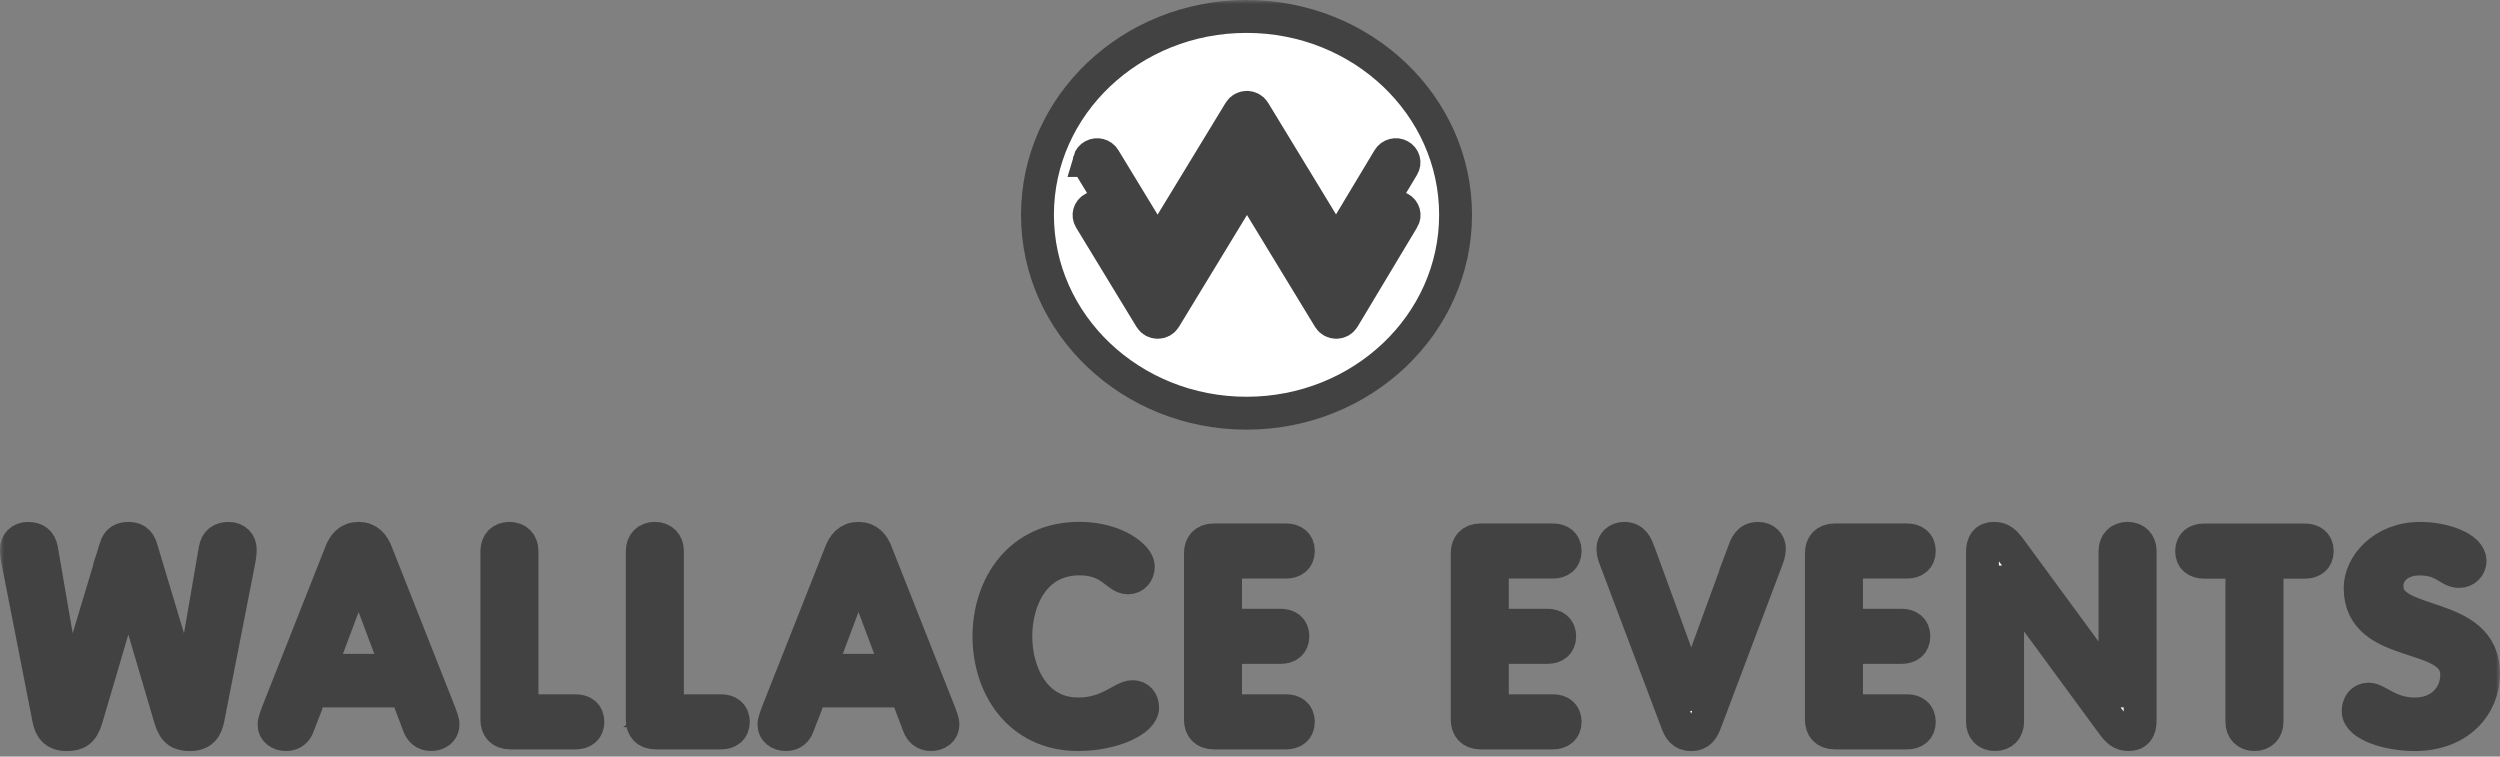 <svg width="304" height="92" viewBox="0 0 304 92" fill="none" xmlns="http://www.w3.org/2000/svg">
<rect x="0" y="0" width="304" height="92" fill="#808080" stroke="none"/>
<mask id="path-1-outside-1_356_279" maskUnits="userSpaceOnUse" x="0" y="0" width="304" height="92" fill="black">
<rect fill="white" width="304" height="92"/>
<path d="M14.044 66.619C14.322 65.732 14.839 65.468 15.604 65.468C16.368 65.468 16.886 65.732 17.164 66.619L22.86 85.57H22.93L26.157 66.817C26.327 65.864 26.883 65.468 27.824 65.468C28.689 65.468 29.214 66.062 29.214 66.787C29.214 67.146 29.176 67.578 29.043 68.267L25.292 87.415C25.083 88.434 24.635 89.327 23.107 89.327C21.925 89.327 21.199 89.028 20.713 87.415L15.642 70.209H15.572L10.501 87.415C10.014 89.028 9.288 89.327 8.107 89.327C6.579 89.327 6.13 88.44 5.922 87.415L2.171 68.267C2.032 67.578 2 67.146 2 66.787C2 66.062 2.518 65.468 3.389 65.468C4.324 65.468 4.88 65.864 5.057 66.817L8.284 85.57H8.353L14.05 66.619H14.044Z"/>
<path d="M36.275 88.237C36.035 88.86 35.618 89.321 34.784 89.321C33.951 89.321 33.325 88.86 33.325 88.105C33.325 87.709 33.641 86.954 33.742 86.654L41.416 67.242C41.794 66.223 42.419 65.462 43.601 65.462C44.782 65.462 45.407 66.223 45.786 67.242L53.459 86.654C53.566 86.954 53.876 87.709 53.876 88.105C53.876 88.86 53.219 89.321 52.417 89.321C51.615 89.321 51.167 88.86 50.927 88.237L49.329 84.017H37.866L36.268 88.237H36.275ZM43.569 68.825L38.813 81.512H48.401L43.645 68.825H43.569Z"/>
<path d="M63.469 86.427H69.999C70.864 86.427 71.49 86.852 71.49 87.775C71.49 88.698 70.864 89.124 69.999 89.124H62.048C60.905 89.124 60.419 88.434 60.419 87.541V67.008C60.419 66.05 61.012 65.462 61.947 65.462C62.882 65.462 63.475 66.056 63.475 67.008V86.421L63.469 86.427Z"/>
<path d="M81.152 86.427H87.682C88.548 86.427 89.173 86.852 89.173 87.775C89.173 88.698 88.548 89.124 87.682 89.124H79.731C78.588 89.124 78.102 88.434 78.102 87.541V67.008C78.102 66.05 78.695 65.462 79.63 65.462C80.565 65.462 81.159 66.056 81.159 67.008V86.421L81.152 86.427Z"/>
<path d="M97.061 88.237C96.821 88.86 96.404 89.321 95.57 89.321C94.736 89.321 94.111 88.86 94.111 88.105C94.111 87.709 94.427 86.954 94.528 86.654L102.202 67.242C102.58 66.223 103.206 65.462 104.387 65.462C105.568 65.462 106.193 66.223 106.572 67.242L114.245 86.654C114.353 86.954 114.662 87.709 114.662 88.105C114.662 88.86 114.005 89.321 113.203 89.321C112.401 89.321 111.953 88.86 111.713 88.237L110.115 84.017H98.652L97.054 88.237H97.061ZM104.355 68.825L99.6 81.512H109.187L104.431 68.825H104.355Z"/>
<path d="M131.102 86.822C134.816 86.822 136.451 84.712 137.733 84.712C138.46 84.712 138.946 85.24 138.946 86.061C138.946 87.541 135.441 89.321 131.096 89.321C123.94 89.321 120.258 83.49 120.258 77.389C120.258 71.288 123.94 65.456 131.266 65.456C135.643 65.456 138.422 67.698 138.422 68.884C138.422 69.646 137.936 70.269 137.171 70.269C135.782 70.269 135.087 67.962 131.266 67.962C125.778 67.962 123.524 72.906 123.524 77.389C123.524 81.872 125.848 86.816 131.096 86.816L131.102 86.822Z"/>
<path d="M149.025 86.427H156.389C157.254 86.427 157.88 86.852 157.88 87.775C157.88 88.698 157.254 89.124 156.389 89.124H147.604C146.461 89.124 145.975 88.434 145.975 87.541V67.236C145.975 66.349 146.461 65.654 147.604 65.654H156.389C157.254 65.654 157.88 66.079 157.88 67.002C157.88 67.925 157.254 68.351 156.389 68.351H149.025V76.028H155.726C156.598 76.028 157.217 76.454 157.217 77.377C157.217 78.3 156.591 78.725 155.726 78.725H149.025V86.427Z"/>
<path d="M181.469 86.427H188.831C189.697 86.427 190.322 86.852 190.322 87.775C190.322 88.698 189.697 89.124 188.831 89.124H180.047C178.904 89.124 178.417 88.434 178.417 87.541V67.236C178.417 66.349 178.904 65.654 180.047 65.654H188.831C189.697 65.654 190.322 66.079 190.322 67.002C190.322 67.925 189.697 68.351 188.831 68.351H181.469V76.028H188.169C189.035 76.028 189.659 76.454 189.659 77.377C189.659 78.3 189.035 78.725 188.169 78.725H181.469V86.427Z"/>
<path d="M211.929 67.344C212.307 66.325 212.585 65.468 213.805 65.468C214.639 65.468 215.156 66.062 215.156 66.655C215.156 67.05 215.086 67.38 214.948 67.776L207.413 87.751C207.066 88.704 206.68 89.333 205.645 89.333C204.609 89.333 204.223 88.71 203.876 87.751L196.342 67.776C196.203 67.38 196.134 67.05 196.134 66.655C196.134 66.062 196.657 65.468 197.491 65.468C198.705 65.468 198.982 66.325 199.367 67.344L205.619 84.449H205.689L211.942 67.344H211.929Z"/>
<path d="M224.534 86.427H231.898C232.763 86.427 233.389 86.852 233.389 87.775C233.389 88.698 232.763 89.124 231.898 89.124H223.114C221.971 89.124 221.484 88.434 221.484 87.541V67.236C221.484 66.349 221.971 65.654 223.114 65.654H231.898C232.763 65.654 233.389 66.079 233.389 67.002C233.389 67.925 232.763 68.351 231.898 68.351H224.534V76.028H231.236C232.1 76.028 232.726 76.454 232.726 77.377C232.726 78.3 232.1 78.725 231.236 78.725H224.534V86.427Z"/>
<path d="M244.125 87.775C244.125 88.728 243.537 89.321 242.596 89.321C241.655 89.321 241.068 88.728 241.068 87.775V67.176C241.068 66.026 241.485 65.462 242.457 65.462C243.36 65.462 243.778 65.822 244.61 66.979L257.116 84.017H257.185V67.008C257.185 66.05 257.779 65.462 258.714 65.462C259.649 65.462 260.241 66.056 260.241 67.008V87.607C260.241 88.758 259.825 89.321 258.853 89.321C257.95 89.321 257.532 88.962 256.698 87.805L244.194 70.766H244.125V87.775Z"/>
<path d="M267.99 68.363C267.12 68.363 266.501 67.938 266.501 67.014C266.501 66.092 267.126 65.666 267.99 65.666H280.288C281.159 65.666 281.777 66.092 281.777 67.014C281.777 67.938 281.153 68.363 280.288 68.363H275.671V87.775C275.671 88.728 275.083 89.321 274.142 89.321C273.201 89.321 272.613 88.728 272.613 87.775V68.363H267.99Z"/>
<path d="M300.364 68.201C300.364 68.891 299.807 69.49 299.043 69.49C297.692 69.49 297.237 67.973 294.18 67.973C291.926 67.973 290.259 69.322 290.259 71.3C290.259 76.472 302 74.003 302 81.914C302 85.803 299.012 89.327 293.632 89.327C290.366 89.327 286.753 88.141 286.753 86.493C286.753 85.701 287.171 85.012 288.036 85.012C289.078 85.012 290.536 86.822 293.663 86.822C296.789 86.822 298.734 84.647 298.734 82.046C298.734 76.478 286.993 79.181 286.993 71.498C286.993 68.765 289.702 65.468 294.288 65.468C297.345 65.468 300.364 66.685 300.364 68.201Z"/>
<path d="M151.576 2C137.537 2 126.156 12.8 126.156 26.123C126.156 39.446 137.537 50.245 151.576 50.245C165.615 50.245 176.997 39.446 176.997 26.123C176.997 12.8 165.615 2 151.576 2ZM132.447 19.512C132.516 19.266 132.681 19.063 132.914 18.937C133.394 18.673 134.007 18.829 134.278 19.285L140.764 29.946L150.755 13.525C150.932 13.231 151.267 13.052 151.621 13.052C151.974 13.052 152.309 13.231 152.486 13.525L162.471 29.934L168.862 19.291C168.995 19.069 169.209 18.913 169.469 18.841C169.728 18.775 169.999 18.805 170.226 18.931C170.461 19.057 170.624 19.26 170.694 19.506C170.763 19.752 170.732 20.01 170.599 20.225L163.349 32.314C163.172 32.607 162.836 32.793 162.483 32.793C162.13 32.793 161.795 32.613 161.618 32.32L151.627 15.898L141.636 32.32C141.459 32.613 141.124 32.793 140.771 32.793C140.417 32.793 140.082 32.613 139.905 32.32L132.554 20.231C132.422 20.01 132.384 19.758 132.453 19.512H132.447ZM170.606 26.626L163.355 38.714C163.178 39.008 162.843 39.194 162.49 39.194C162.137 39.194 161.801 39.014 161.624 38.72L151.633 22.299L141.642 38.72C141.465 39.014 141.131 39.194 140.777 39.194C140.423 39.194 140.089 39.014 139.912 38.72L132.56 26.632C132.283 26.177 132.447 25.595 132.927 25.332C133.161 25.206 133.426 25.17 133.685 25.236C133.944 25.302 134.158 25.457 134.291 25.679L140.777 36.341L150.768 19.92C150.945 19.626 151.28 19.446 151.633 19.446C151.987 19.446 152.322 19.626 152.499 19.92L162.483 36.329L168.875 25.685C169.007 25.463 169.222 25.308 169.482 25.236C169.74 25.17 170.011 25.2 170.238 25.326C170.473 25.451 170.637 25.655 170.706 25.901C170.776 26.147 170.744 26.404 170.612 26.62L170.606 26.626Z"/>
</mask>
<path d="M14.044 66.619C14.322 65.732 14.839 65.468 15.604 65.468C16.368 65.468 16.886 65.732 17.164 66.619L22.86 85.57H22.93L26.157 66.817C26.327 65.864 26.883 65.468 27.824 65.468C28.689 65.468 29.214 66.062 29.214 66.787C29.214 67.146 29.176 67.578 29.043 68.267L25.292 87.415C25.083 88.434 24.635 89.327 23.107 89.327C21.925 89.327 21.199 89.028 20.713 87.415L15.642 70.209H15.572L10.501 87.415C10.014 89.028 9.288 89.327 8.107 89.327C6.579 89.327 6.13 88.44 5.922 87.415L2.171 68.267C2.032 67.578 2 67.146 2 66.787C2 66.062 2.518 65.468 3.389 65.468C4.324 65.468 4.88 65.864 5.057 66.817L8.284 85.57H8.353L14.05 66.619H14.044Z" fill="white"/>
<path d="M36.275 88.237C36.035 88.86 35.618 89.321 34.784 89.321C33.951 89.321 33.325 88.86 33.325 88.105C33.325 87.709 33.641 86.954 33.742 86.654L41.416 67.242C41.794 66.223 42.419 65.462 43.601 65.462C44.782 65.462 45.407 66.223 45.786 67.242L53.459 86.654C53.566 86.954 53.876 87.709 53.876 88.105C53.876 88.86 53.219 89.321 52.417 89.321C51.615 89.321 51.167 88.86 50.927 88.237L49.329 84.017H37.866L36.268 88.237H36.275ZM43.569 68.825L38.813 81.512H48.401L43.645 68.825H43.569Z" fill="white"/>
<path d="M63.469 86.427H69.999C70.864 86.427 71.49 86.852 71.49 87.775C71.49 88.698 70.864 89.124 69.999 89.124H62.048C60.905 89.124 60.419 88.434 60.419 87.541V67.008C60.419 66.05 61.012 65.462 61.947 65.462C62.882 65.462 63.475 66.056 63.475 67.008V86.421L63.469 86.427Z" fill="white"/>
<path d="M81.152 86.427H87.682C88.548 86.427 89.173 86.852 89.173 87.775C89.173 88.698 88.548 89.124 87.682 89.124H79.731C78.588 89.124 78.102 88.434 78.102 87.541V67.008C78.102 66.05 78.695 65.462 79.63 65.462C80.565 65.462 81.159 66.056 81.159 67.008V86.421L81.152 86.427Z" fill="white"/>
<path d="M97.061 88.237C96.821 88.86 96.404 89.321 95.57 89.321C94.736 89.321 94.111 88.86 94.111 88.105C94.111 87.709 94.427 86.954 94.528 86.654L102.202 67.242C102.58 66.223 103.206 65.462 104.387 65.462C105.568 65.462 106.193 66.223 106.572 67.242L114.245 86.654C114.353 86.954 114.662 87.709 114.662 88.105C114.662 88.86 114.005 89.321 113.203 89.321C112.401 89.321 111.953 88.86 111.713 88.237L110.115 84.017H98.652L97.054 88.237H97.061ZM104.355 68.825L99.6 81.512H109.187L104.431 68.825H104.355Z" fill="white"/>
<path d="M131.102 86.822C134.816 86.822 136.451 84.712 137.733 84.712C138.46 84.712 138.946 85.24 138.946 86.061C138.946 87.541 135.441 89.321 131.096 89.321C123.94 89.321 120.258 83.49 120.258 77.389C120.258 71.288 123.94 65.456 131.266 65.456C135.643 65.456 138.422 67.698 138.422 68.884C138.422 69.646 137.936 70.269 137.171 70.269C135.782 70.269 135.087 67.962 131.266 67.962C125.778 67.962 123.524 72.906 123.524 77.389C123.524 81.872 125.848 86.816 131.096 86.816L131.102 86.822Z" fill="white"/>
<path d="M149.025 86.427H156.389C157.254 86.427 157.88 86.852 157.88 87.775C157.88 88.698 157.254 89.124 156.389 89.124H147.604C146.461 89.124 145.975 88.434 145.975 87.541V67.236C145.975 66.349 146.461 65.654 147.604 65.654H156.389C157.254 65.654 157.88 66.079 157.88 67.002C157.88 67.925 157.254 68.351 156.389 68.351H149.025V76.028H155.726C156.598 76.028 157.217 76.454 157.217 77.377C157.217 78.3 156.591 78.725 155.726 78.725H149.025V86.427Z" fill="white"/>
<path d="M181.469 86.427H188.831C189.697 86.427 190.322 86.852 190.322 87.775C190.322 88.698 189.697 89.124 188.831 89.124H180.047C178.904 89.124 178.417 88.434 178.417 87.541V67.236C178.417 66.349 178.904 65.654 180.047 65.654H188.831C189.697 65.654 190.322 66.079 190.322 67.002C190.322 67.925 189.697 68.351 188.831 68.351H181.469V76.028H188.169C189.035 76.028 189.659 76.454 189.659 77.377C189.659 78.3 189.035 78.725 188.169 78.725H181.469V86.427Z" fill="white"/>
<path d="M211.929 67.344C212.307 66.325 212.585 65.468 213.805 65.468C214.639 65.468 215.156 66.062 215.156 66.655C215.156 67.05 215.086 67.38 214.948 67.776L207.413 87.751C207.066 88.704 206.68 89.333 205.645 89.333C204.609 89.333 204.223 88.71 203.876 87.751L196.342 67.776C196.203 67.38 196.134 67.05 196.134 66.655C196.134 66.062 196.657 65.468 197.491 65.468C198.705 65.468 198.982 66.325 199.367 67.344L205.619 84.449H205.689L211.942 67.344H211.929Z" fill="white"/>
<path d="M224.534 86.427H231.898C232.763 86.427 233.389 86.852 233.389 87.775C233.389 88.698 232.763 89.124 231.898 89.124H223.114C221.971 89.124 221.484 88.434 221.484 87.541V67.236C221.484 66.349 221.971 65.654 223.114 65.654H231.898C232.763 65.654 233.389 66.079 233.389 67.002C233.389 67.925 232.763 68.351 231.898 68.351H224.534V76.028H231.236C232.1 76.028 232.726 76.454 232.726 77.377C232.726 78.3 232.1 78.725 231.236 78.725H224.534V86.427Z" fill="white"/>
<path d="M244.125 87.775C244.125 88.728 243.537 89.321 242.596 89.321C241.655 89.321 241.068 88.728 241.068 87.775V67.176C241.068 66.026 241.485 65.462 242.457 65.462C243.36 65.462 243.778 65.822 244.61 66.979L257.116 84.017H257.185V67.008C257.185 66.05 257.779 65.462 258.714 65.462C259.649 65.462 260.241 66.056 260.241 67.008V87.607C260.241 88.758 259.825 89.321 258.853 89.321C257.95 89.321 257.532 88.962 256.698 87.805L244.194 70.766H244.125V87.775Z" fill="white"/>
<path d="M267.99 68.363C267.12 68.363 266.501 67.938 266.501 67.014C266.501 66.092 267.126 65.666 267.99 65.666H280.288C281.159 65.666 281.777 66.092 281.777 67.014C281.777 67.938 281.153 68.363 280.288 68.363H275.671V87.775C275.671 88.728 275.083 89.321 274.142 89.321C273.201 89.321 272.613 88.728 272.613 87.775V68.363H267.99Z" fill="white"/>
<path d="M300.364 68.201C300.364 68.891 299.807 69.49 299.043 69.49C297.692 69.49 297.237 67.973 294.18 67.973C291.926 67.973 290.259 69.322 290.259 71.3C290.259 76.472 302 74.003 302 81.914C302 85.803 299.012 89.327 293.632 89.327C290.366 89.327 286.753 88.141 286.753 86.493C286.753 85.701 287.171 85.012 288.036 85.012C289.078 85.012 290.536 86.822 293.663 86.822C296.789 86.822 298.734 84.647 298.734 82.046C298.734 76.478 286.993 79.181 286.993 71.498C286.993 68.765 289.702 65.468 294.288 65.468C297.345 65.468 300.364 66.685 300.364 68.201Z" fill="white"/>
<path d="M151.576 2C137.537 2 126.156 12.8 126.156 26.123C126.156 39.446 137.537 50.245 151.576 50.245C165.615 50.245 176.997 39.446 176.997 26.123C176.997 12.8 165.615 2 151.576 2ZM132.447 19.512C132.516 19.266 132.681 19.063 132.914 18.937C133.394 18.673 134.007 18.829 134.278 19.285L140.764 29.946L150.755 13.525C150.932 13.231 151.267 13.052 151.621 13.052C151.974 13.052 152.309 13.231 152.486 13.525L162.471 29.934L168.862 19.291C168.995 19.069 169.209 18.913 169.469 18.841C169.728 18.775 169.999 18.805 170.226 18.931C170.461 19.057 170.624 19.26 170.694 19.506C170.763 19.752 170.732 20.01 170.599 20.225L163.349 32.314C163.172 32.607 162.836 32.793 162.483 32.793C162.13 32.793 161.795 32.613 161.618 32.32L151.627 15.898L141.636 32.32C141.459 32.613 141.124 32.793 140.771 32.793C140.417 32.793 140.082 32.613 139.905 32.32L132.554 20.231C132.422 20.01 132.384 19.758 132.453 19.512H132.447ZM170.606 26.626L163.355 38.714C163.178 39.008 162.843 39.194 162.49 39.194C162.137 39.194 161.801 39.014 161.624 38.72L151.633 22.299L141.642 38.72C141.465 39.014 141.131 39.194 140.777 39.194C140.423 39.194 140.089 39.014 139.912 38.72L132.56 26.632C132.283 26.177 132.447 25.595 132.927 25.332C133.161 25.206 133.426 25.17 133.685 25.236C133.944 25.302 134.158 25.457 134.291 25.679L140.777 36.341L150.768 19.92C150.945 19.626 151.28 19.446 151.633 19.446C151.987 19.446 152.322 19.626 152.499 19.92L162.483 36.329L168.875 25.685C169.007 25.463 169.222 25.308 169.482 25.236C169.74 25.17 170.011 25.2 170.238 25.326C170.473 25.451 170.637 25.655 170.706 25.901C170.776 26.147 170.744 26.404 170.612 26.62L170.606 26.626Z" fill="white"/>
<path d="M14.044 66.619C14.322 65.732 14.839 65.468 15.604 65.468C16.368 65.468 16.886 65.732 17.164 66.619L22.86 85.57H22.93L26.157 66.817C26.327 65.864 26.883 65.468 27.824 65.468C28.689 65.468 29.214 66.062 29.214 66.787C29.214 67.146 29.176 67.578 29.043 68.267L25.292 87.415C25.083 88.434 24.635 89.327 23.107 89.327C21.925 89.327 21.199 89.028 20.713 87.415L15.642 70.209H15.572L10.501 87.415C10.014 89.028 9.288 89.327 8.107 89.327C6.579 89.327 6.13 88.44 5.922 87.415L2.171 68.267C2.032 67.578 2 67.146 2 66.787C2 66.062 2.518 65.468 3.389 65.468C4.324 65.468 4.88 65.864 5.057 66.817L8.284 85.57H8.353L14.05 66.619H14.044Z" stroke="#424242" stroke-width="4" mask="url(#path-1-outside-1_356_279)"/>
<path d="M36.275 88.237C36.035 88.86 35.618 89.321 34.784 89.321C33.951 89.321 33.325 88.86 33.325 88.105C33.325 87.709 33.641 86.954 33.742 86.654L41.416 67.242C41.794 66.223 42.419 65.462 43.601 65.462C44.782 65.462 45.407 66.223 45.786 67.242L53.459 86.654C53.566 86.954 53.876 87.709 53.876 88.105C53.876 88.86 53.219 89.321 52.417 89.321C51.615 89.321 51.167 88.86 50.927 88.237L49.329 84.017H37.866L36.268 88.237H36.275ZM43.569 68.825L38.813 81.512H48.401L43.645 68.825H43.569Z" stroke="#424242" stroke-width="4" mask="url(#path-1-outside-1_356_279)"/>
<path d="M63.469 86.427H69.999C70.864 86.427 71.49 86.852 71.49 87.775C71.49 88.698 70.864 89.124 69.999 89.124H62.048C60.905 89.124 60.419 88.434 60.419 87.541V67.008C60.419 66.05 61.012 65.462 61.947 65.462C62.882 65.462 63.475 66.056 63.475 67.008V86.421L63.469 86.427Z" stroke="#424242" stroke-width="4" mask="url(#path-1-outside-1_356_279)"/>
<path d="M81.152 86.427H87.682C88.548 86.427 89.173 86.852 89.173 87.775C89.173 88.698 88.548 89.124 87.682 89.124H79.731C78.588 89.124 78.102 88.434 78.102 87.541V67.008C78.102 66.05 78.695 65.462 79.63 65.462C80.565 65.462 81.159 66.056 81.159 67.008V86.421L81.152 86.427Z" stroke="#424242" stroke-width="4" mask="url(#path-1-outside-1_356_279)"/>
<path d="M97.061 88.237C96.821 88.86 96.404 89.321 95.57 89.321C94.736 89.321 94.111 88.86 94.111 88.105C94.111 87.709 94.427 86.954 94.528 86.654L102.202 67.242C102.58 66.223 103.206 65.462 104.387 65.462C105.568 65.462 106.193 66.223 106.572 67.242L114.245 86.654C114.353 86.954 114.662 87.709 114.662 88.105C114.662 88.86 114.005 89.321 113.203 89.321C112.401 89.321 111.953 88.86 111.713 88.237L110.115 84.017H98.652L97.054 88.237H97.061ZM104.355 68.825L99.6 81.512H109.187L104.431 68.825H104.355Z" stroke="#424242" stroke-width="4" mask="url(#path-1-outside-1_356_279)"/>
<path d="M131.102 86.822C134.816 86.822 136.451 84.712 137.733 84.712C138.46 84.712 138.946 85.24 138.946 86.061C138.946 87.541 135.441 89.321 131.096 89.321C123.94 89.321 120.258 83.49 120.258 77.389C120.258 71.288 123.94 65.456 131.266 65.456C135.643 65.456 138.422 67.698 138.422 68.884C138.422 69.646 137.936 70.269 137.171 70.269C135.782 70.269 135.087 67.962 131.266 67.962C125.778 67.962 123.524 72.906 123.524 77.389C123.524 81.872 125.848 86.816 131.096 86.816L131.102 86.822Z" stroke="#424242" stroke-width="4" mask="url(#path-1-outside-1_356_279)"/>
<path d="M149.025 86.427H156.389C157.254 86.427 157.88 86.852 157.88 87.775C157.88 88.698 157.254 89.124 156.389 89.124H147.604C146.461 89.124 145.975 88.434 145.975 87.541V67.236C145.975 66.349 146.461 65.654 147.604 65.654H156.389C157.254 65.654 157.88 66.079 157.88 67.002C157.88 67.925 157.254 68.351 156.389 68.351H149.025V76.028H155.726C156.598 76.028 157.217 76.454 157.217 77.377C157.217 78.3 156.591 78.725 155.726 78.725H149.025V86.427Z" stroke="#424242" stroke-width="4" mask="url(#path-1-outside-1_356_279)"/>
<path d="M181.469 86.427H188.831C189.697 86.427 190.322 86.852 190.322 87.775C190.322 88.698 189.697 89.124 188.831 89.124H180.047C178.904 89.124 178.417 88.434 178.417 87.541V67.236C178.417 66.349 178.904 65.654 180.047 65.654H188.831C189.697 65.654 190.322 66.079 190.322 67.002C190.322 67.925 189.697 68.351 188.831 68.351H181.469V76.028H188.169C189.035 76.028 189.659 76.454 189.659 77.377C189.659 78.3 189.035 78.725 188.169 78.725H181.469V86.427Z" stroke="#424242" stroke-width="4" mask="url(#path-1-outside-1_356_279)"/>
<path d="M211.929 67.344C212.307 66.325 212.585 65.468 213.805 65.468C214.639 65.468 215.156 66.062 215.156 66.655C215.156 67.05 215.086 67.38 214.948 67.776L207.413 87.751C207.066 88.704 206.68 89.333 205.645 89.333C204.609 89.333 204.223 88.71 203.876 87.751L196.342 67.776C196.203 67.38 196.134 67.05 196.134 66.655C196.134 66.062 196.657 65.468 197.491 65.468C198.705 65.468 198.982 66.325 199.367 67.344L205.619 84.449H205.689L211.942 67.344H211.929Z" stroke="#424242" stroke-width="4" mask="url(#path-1-outside-1_356_279)"/>
<path d="M224.534 86.427H231.898C232.763 86.427 233.389 86.852 233.389 87.775C233.389 88.698 232.763 89.124 231.898 89.124H223.114C221.971 89.124 221.484 88.434 221.484 87.541V67.236C221.484 66.349 221.971 65.654 223.114 65.654H231.898C232.763 65.654 233.389 66.079 233.389 67.002C233.389 67.925 232.763 68.351 231.898 68.351H224.534V76.028H231.236C232.1 76.028 232.726 76.454 232.726 77.377C232.726 78.3 232.1 78.725 231.236 78.725H224.534V86.427Z" stroke="#424242" stroke-width="4" mask="url(#path-1-outside-1_356_279)"/>
<path d="M244.125 87.775C244.125 88.728 243.537 89.321 242.596 89.321C241.655 89.321 241.068 88.728 241.068 87.775V67.176C241.068 66.026 241.485 65.462 242.457 65.462C243.36 65.462 243.778 65.822 244.61 66.979L257.116 84.017H257.185V67.008C257.185 66.05 257.779 65.462 258.714 65.462C259.649 65.462 260.241 66.056 260.241 67.008V87.607C260.241 88.758 259.825 89.321 258.853 89.321C257.95 89.321 257.532 88.962 256.698 87.805L244.194 70.766H244.125V87.775Z" stroke="#424242" stroke-width="4" mask="url(#path-1-outside-1_356_279)"/>
<path d="M267.99 68.363C267.12 68.363 266.501 67.938 266.501 67.014C266.501 66.092 267.126 65.666 267.99 65.666H280.288C281.159 65.666 281.777 66.092 281.777 67.014C281.777 67.938 281.153 68.363 280.288 68.363H275.671V87.775C275.671 88.728 275.083 89.321 274.142 89.321C273.201 89.321 272.613 88.728 272.613 87.775V68.363H267.99Z" stroke="#424242" stroke-width="4" mask="url(#path-1-outside-1_356_279)"/>
<path d="M300.364 68.201C300.364 68.891 299.807 69.49 299.043 69.49C297.692 69.49 297.237 67.973 294.18 67.973C291.926 67.973 290.259 69.322 290.259 71.3C290.259 76.472 302 74.003 302 81.914C302 85.803 299.012 89.327 293.632 89.327C290.366 89.327 286.753 88.141 286.753 86.493C286.753 85.701 287.171 85.012 288.036 85.012C289.078 85.012 290.536 86.822 293.663 86.822C296.789 86.822 298.734 84.647 298.734 82.046C298.734 76.478 286.993 79.181 286.993 71.498C286.993 68.765 289.702 65.468 294.288 65.468C297.345 65.468 300.364 66.685 300.364 68.201Z" stroke="#424242" stroke-width="4" mask="url(#path-1-outside-1_356_279)"/>
<path d="M151.576 2C137.537 2 126.156 12.8 126.156 26.123C126.156 39.446 137.537 50.245 151.576 50.245C165.615 50.245 176.997 39.446 176.997 26.123C176.997 12.8 165.615 2 151.576 2ZM132.447 19.512C132.516 19.266 132.681 19.063 132.914 18.937C133.394 18.673 134.007 18.829 134.278 19.285L140.764 29.946L150.755 13.525C150.932 13.231 151.267 13.052 151.621 13.052C151.974 13.052 152.309 13.231 152.486 13.525L162.471 29.934L168.862 19.291C168.995 19.069 169.209 18.913 169.469 18.841C169.728 18.775 169.999 18.805 170.226 18.931C170.461 19.057 170.624 19.26 170.694 19.506C170.763 19.752 170.732 20.01 170.599 20.225L163.349 32.314C163.172 32.607 162.836 32.793 162.483 32.793C162.13 32.793 161.795 32.613 161.618 32.32L151.627 15.898L141.636 32.32C141.459 32.613 141.124 32.793 140.771 32.793C140.417 32.793 140.082 32.613 139.905 32.32L132.554 20.231C132.422 20.01 132.384 19.758 132.453 19.512H132.447ZM170.606 26.626L163.355 38.714C163.178 39.008 162.843 39.194 162.49 39.194C162.137 39.194 161.801 39.014 161.624 38.72L151.633 22.299L141.642 38.72C141.465 39.014 141.131 39.194 140.777 39.194C140.423 39.194 140.089 39.014 139.912 38.72L132.56 26.632C132.283 26.177 132.447 25.595 132.927 25.332C133.161 25.206 133.426 25.17 133.685 25.236C133.944 25.302 134.158 25.457 134.291 25.679L140.777 36.341L150.768 19.92C150.945 19.626 151.28 19.446 151.633 19.446C151.987 19.446 152.322 19.626 152.499 19.92L162.483 36.329L168.875 25.685C169.007 25.463 169.222 25.308 169.482 25.236C169.74 25.17 170.011 25.2 170.238 25.326C170.473 25.451 170.637 25.655 170.706 25.901C170.776 26.147 170.744 26.404 170.612 26.62L170.606 26.626Z" stroke="#424242" stroke-width="4" mask="url(#path-1-outside-1_356_279)"/>
</svg>
